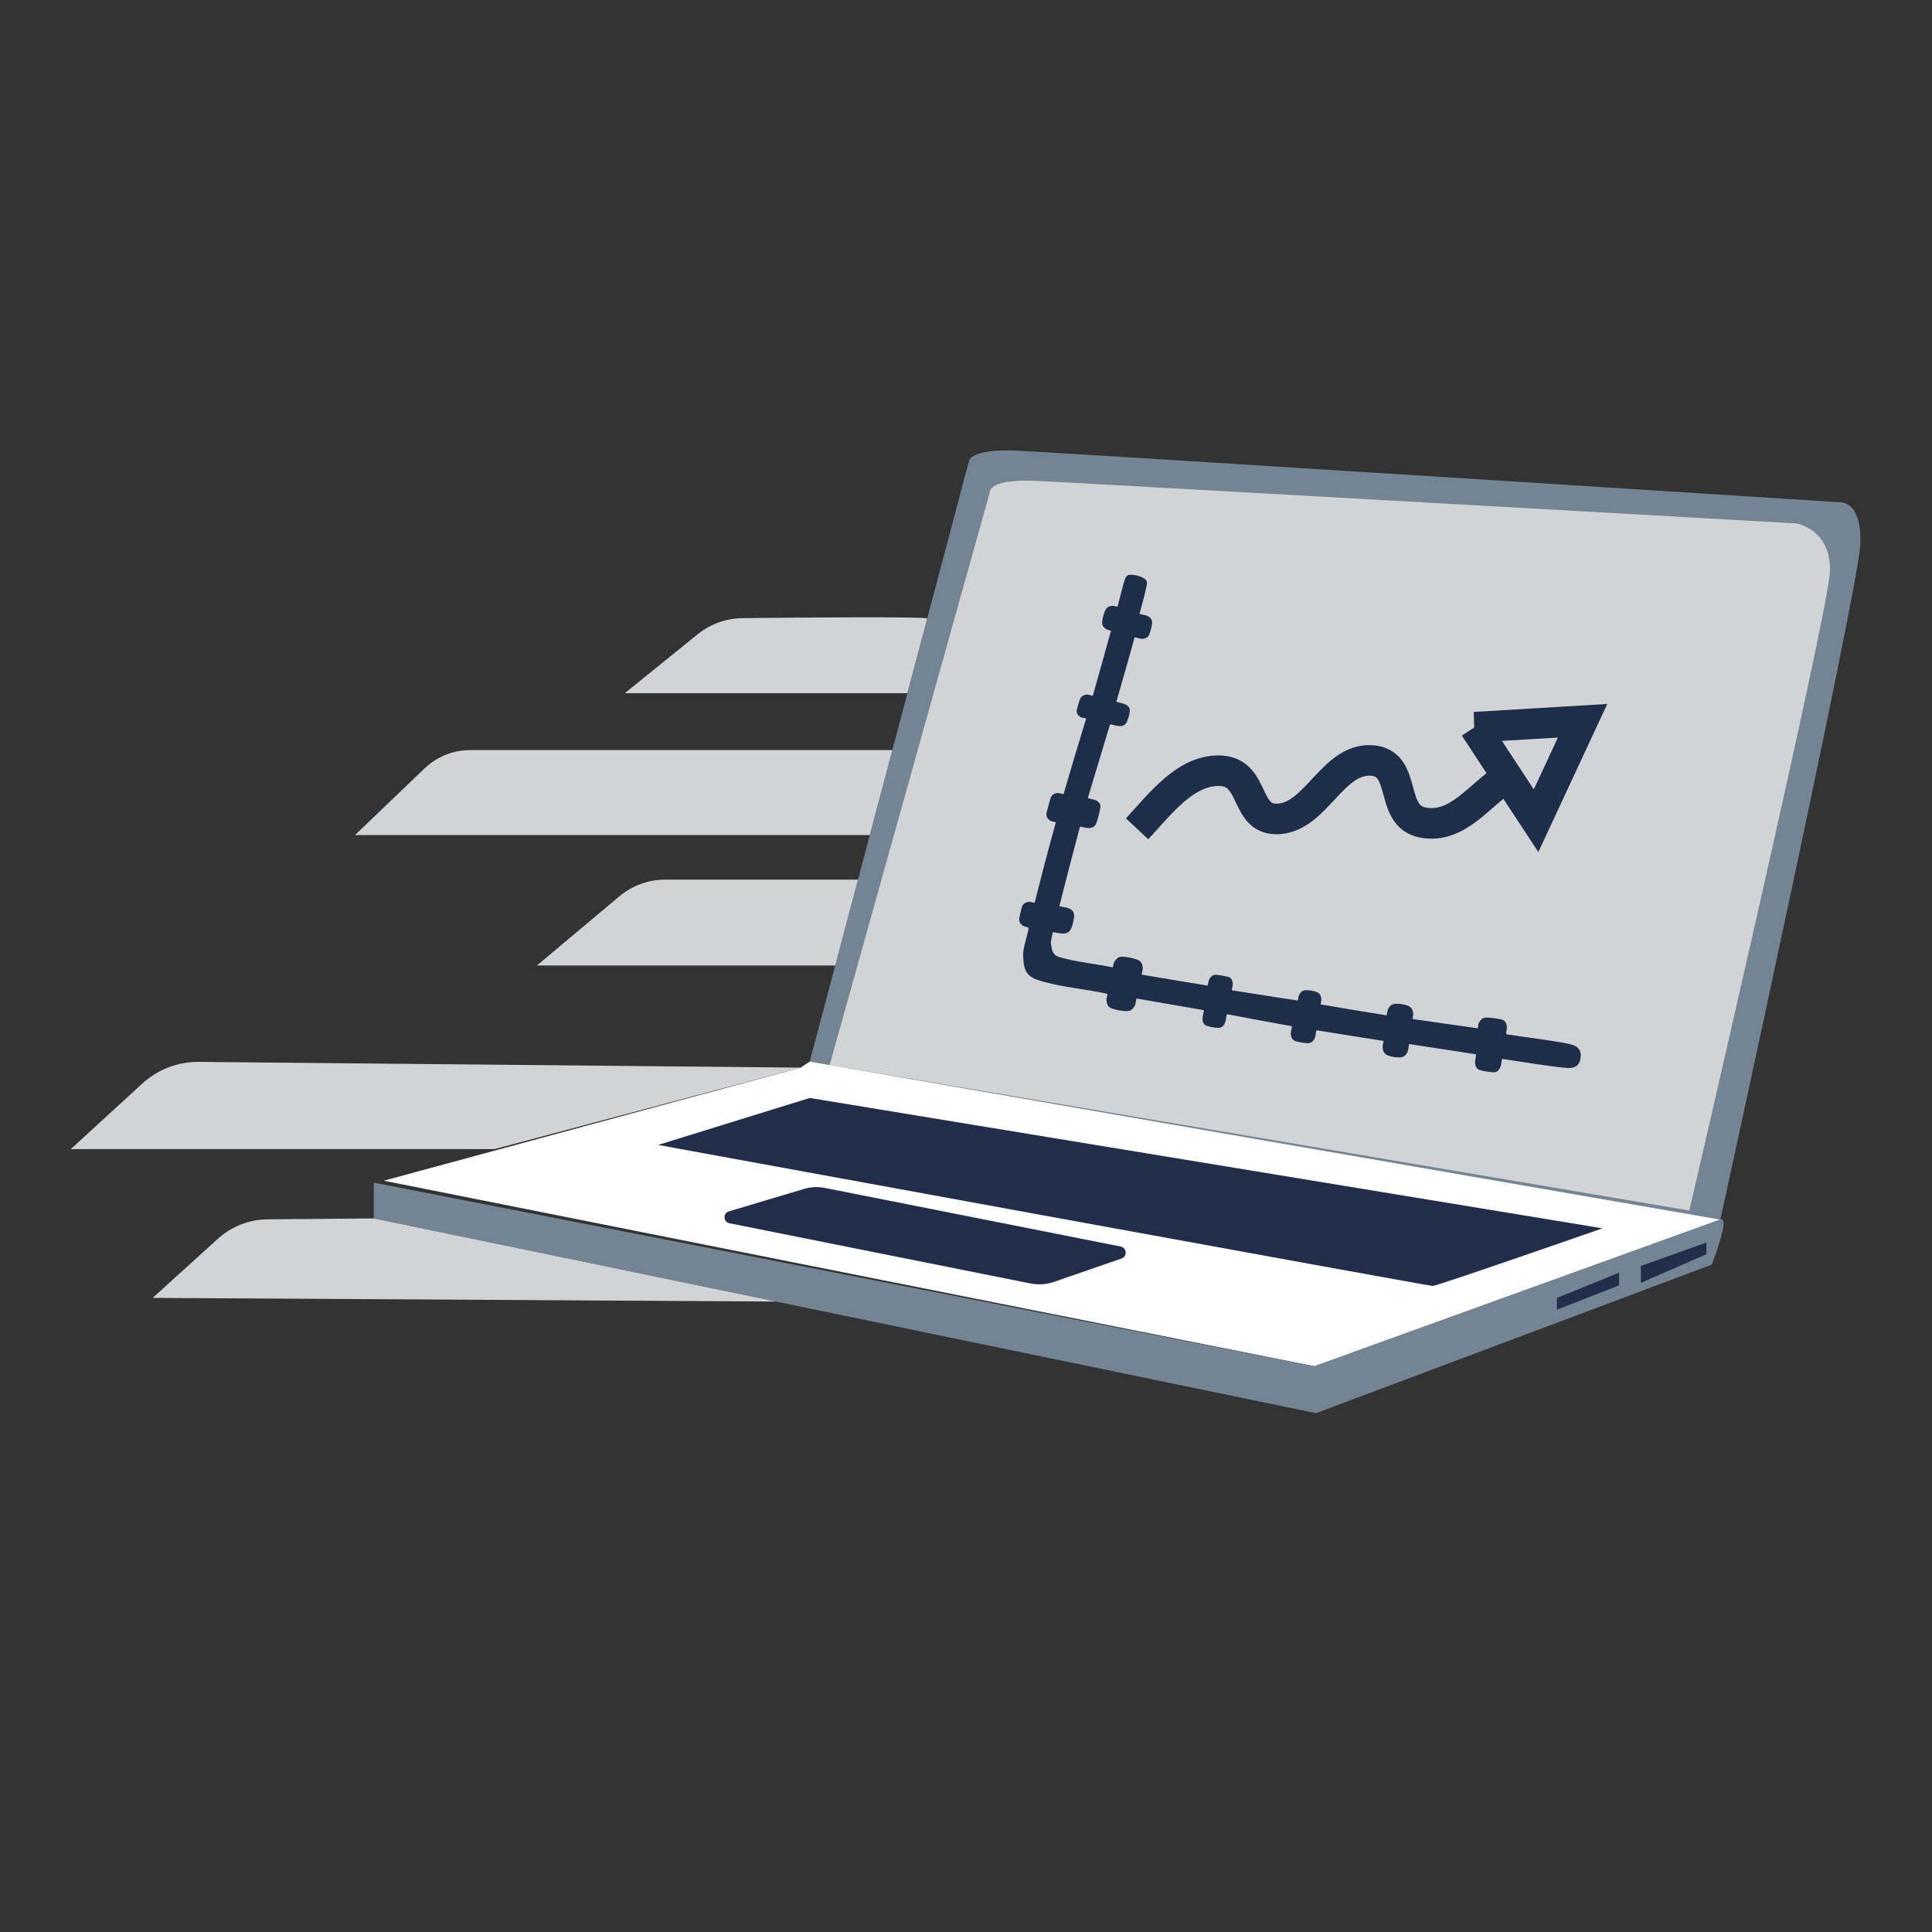 <svg id="ewuOoHzR5ql1" xmlns="http://www.w3.org/2000/svg" xmlns:xlink="http://www.w3.org/1999/xlink" viewBox="0 0 1133.86 1133.86" shape-rendering="geometricPrecision" text-rendering="geometricPrecision"><rect x="0" y="0" width="1133.86" height="1133.86" fill="#333333" stroke="none"/><g transform="matrix(2.412 0 0 2.412-800.751-772.747)"><path d="M529.01,578.67l38.73-146.05c0,0,0-3.13,11.99-2.58s199.9,12.54,199.9,12.54s5.53-.55,4.98,10.51-34.02,164.03-34.02,164.03L529.01,578.67Z" fill="#738494"/><path d="M533.85,579.52l39.06-139.68c0,0,0-2.98,11.36-2.46c11.36.53,184.84,10.36,184.84,10.36s8.64,1.45,8.11,11.99-34.19,155.19-34.19,155.19l-209.18-35.4Z" fill="#d1d3d4"/><polygon points="526.8,580.15 425.37,607.66 651.83,652.81 750.58,617.12 529.01,578.67" fill="#fff"/><path d="M422.93,608.13v8.71L652.2,664.23l96.26-36.14c0,0,4.74-11.92,2.12-10.97s-98.75,35.68-98.75,35.68l-228.9-44.67Z" fill="#738494"/><path d="M492.13,598.96l36.88-11.43L721.9,619.25c0,0-40.2,14.02-41.31,14.02s-188.46-34.31-188.46-34.31Z" fill="#212d4b"/><path d="M557.6,470.85c-1.87-.48-31.74-.21-44.92-.07-3.99.04-7.85,1.43-10.96,3.94l-17.71,14.32h68.76l4.83-18.19Z" fill="#d1d3d4"/><path d="M418.37,523.55l16.88-16.17c3.01-2.89,7.02-4.5,11.19-4.5h102.67l-5.48,20.67h-125.26Z" fill="#d1d3d4"/><path d="M493.84,534.41h46.91l-5.54,20.89h-72.58l20.06-16.83c3.12-2.62,7.07-4.06,11.15-4.06Z" fill="#d1d3d4"/><path d="M380.39,578.75l146.41,1.4-74.47,19.82h-103.12l17.38-15.93c3.77-3.45,8.7-5.34,13.8-5.29Z" fill="#d1d3d4"/><path d="M397.1,617.06l25.83-.22l97.88,20.23-151.68-.89L385,621.79c3.32-3.01,7.63-4.69,12.1-4.73Z" fill="#d1d3d4"/><path d="M509.35,615.12l18.28-5.46c1.64-.49,3.38-.57,5.06-.24l71.97,14.26c1.52.3,1.67,2.42.2,2.92l-16.42,5.68c-1.84.63-3.81.77-5.71.39l-73.24-14.65c-1.54-.3-1.64-2.45-.14-2.9Z" fill="#212d4b"/><g><polygon points="710.81,636.19 725.93,630.05 725.93,633.12 710.81,639.05" fill="#212d4b"/><polygon points="731.24,628.42 747.18,622.7 747.18,625.56 731.24,632.51" fill="#212d4b"/></g><g><path d="M605.69,461.33c-.7,2.12-1.16,4.5-1.8,6.68-.33-.02-.76-.24-1.08-.23-.91.05-1.51.26-1.9,1.12-.38.86-.64,1.81-.74,2.74s.32,1.41,1.09,1.89c.26.17.75.19,1.05.31-1.43,5.28-2.96,10.54-4.42,15.81-.6-.02-.92-.33-1.58-.26-.66.08-1.32.44-1.58,1.18s-.55,1.73-.73,2.49.21,1.34.75,1.7.98.22,1.52.46c-1.86,6.1-3.72,12.22-5.49,18.34-.65.03-.99-.37-1.7-.2s-1.23.43-1.5,1.32c-.27.9-.68,2.44-.91,3.34-.23.91.08,1.39.62,1.88s1.04.26,1.59.6c-1.79,6.48-3.52,13.01-5.14,19.53-.61.01-.94-.32-1.61-.2s-1.3.5-1.52,1.29-.46,1.86-.61,2.67c-.15.8.27,1.4.8,1.79.54.4.99.22,1.47.59-.31,2.11-1.42,4.76-1.33,6.81.13,3.16.56,4.87,3.72,5.9c5.3,1.73,11.28,2.06,16.77,3.32.03.49-.28,1.11-.22,1.59.12,1.04.34,1.63,1.39,1.99c1.04.36,2.32.6,3.43.63s1.56-.43,2.08-1.37c.25-.46.24-1.19.41-1.71c5.47.94,10.94,1.91,16.4,2.84-.06.77-.37,1.47-.33,2.26s.35,1.34,1.15,1.59s1.74.42,2.58.45c.83.03,1.34-.38,1.67-1.1.32-.72.3-1.49.52-2.22c5.27.99,10.55,1.97,15.82,2.92-.02.73-.33,1.29-.25,2.06.08.76.42,1.39,1.26,1.62s1.89.4,2.76.45c.87.06,1.41-.43,1.74-1.12s.24-1.33.47-2.02c5.43.89,10.88,1.71,16.31,2.59-.04.47-.24,1.12-.21,1.56.07,1.01.42,1.68,1.37,2.01.94.33,1.81.47,2.81.44s1.54-.54,1.92-1.5c.18-.47.2-1.23.32-1.75c5.44.81,10.88,1.67,16.31,2.5-.01.78-.32,1.45-.22,2.26.11.81.43,1.39,1.32,1.63s2.1.42,3.01.48c.92.06,1.39-.41,1.74-1.13s.21-1.41.5-2.11c5.07.69,10.5,1.7,15.5,2.17c2.09.2,3.29-.44,3.57-2.42.32.06.32.06,0,0c.28-1.99-.7-2.98-2.77-3.4-4.86-.98-10.3-1.58-15.29-2.35-.11-.75.27-1.28.1-2.07s-.44-1.4-1.44-1.58-2.46-.44-3.5-.41c-1.05.03-1.36.45-1.84,1.28-.21.36-.13.92-.26,1.32-5.29-.74-10.59-1.49-15.88-2.27.03-.37.2-.91.16-1.26-.1-.99-.43-1.67-1.38-2s-1.86-.47-2.86-.45-1.53.56-1.94,1.48c-.15.35-.16.95-.26,1.35-5.37-.85-10.73-1.74-16.09-2.67.04-.37.21-.9.18-1.24-.07-.89-.35-1.48-1.19-1.79-.84-.3-1.65-.43-2.54-.42s-1.37.48-1.73,1.29c-.14.32-.16.87-.26,1.23-5.35-.8-10.71-1.67-16.05-2.5.01-.65.3-1.1.21-1.79-.09-.7-.4-1.31-1.22-1.51s-1.93-.38-2.76-.46-1.31.37-1.66.96-.24,1.08-.49,1.66c-5.34-.89-10.7-1.74-16.04-2.67.04-.51.33-1.13.27-1.62-.12-1.05-.33-1.65-1.38-2.04s-2.36-.64-3.47-.7-1.52.44-2.09,1.31c-.21.33-.2.91-.38,1.28-4.22-.86-8.68-1.3-12.79-2.44-1.83-.51-1.98-1.61-2.22-3.33-.11-.79.37-1.92.43-2.75.92,0,1.82.36,2.74.29s1.49-.53,1.82-1.38.52-1.76.63-2.66-.27-1.63-1.08-2.01c-.81-.39-1.67-.34-2.5-.61c1.62-6.45,3.3-12.91,5.01-19.33.84.02,1.59.43,2.45.3s1.27-.41,1.6-1.33.71-2.4.88-3.35-.06-1.37-.75-1.86-1.51-.4-2.26-.73c1.78-5.98,3.61-11.97,5.41-17.94.8.1,1.58.42,2.39.43s1.37-.29,1.71-1.05.58-1.64.68-2.46-.22-1.33-.94-1.7c-.71-.37-1.56-.45-2.31-.72c1.49-5.22,3.02-10.45,4.45-15.68.68.07,1.15.4,1.88.37.73-.02,1.43-.33,1.71-1.12s.54-1.74.65-2.58-.34-1.46-1.03-1.81c-.68-.35-1.34-.3-2.02-.56.58-2.3,1.32-4.71,1.75-7.01.18-.99-.16-1.38-.97-1.8s-1.76-.67-2.67-.7c-.87-.03-1.35.15-1.67,1.1Z" fill="#1c2e4a"/><g><path d="M690.79,497.32c4.99,7.58,9.97,15.16,14.95,22.75c3.77-8.11,7.55-16.21,11.32-24.32-8.75.53-17.51,1.05-26.27,1.57Z" fill="none" stroke="#1c2e4a" stroke-width="7.439" stroke-miterlimit="10"/><path d="M608.66,522.04c5.45-5.82,11.89-14.63,20.46-14.11c8.56.52,5.47,12.55,14.33,11.67c8.85-.88,12.85-14.56,22.05-14.2s4.2,13.55,12.74,15.13c8.55,1.58,13.85-6.99,20.39-10.98" fill="none" stroke="#1c2e4a" stroke-width="7.439" stroke-miterlimit="10"/></g></g></g></svg>
